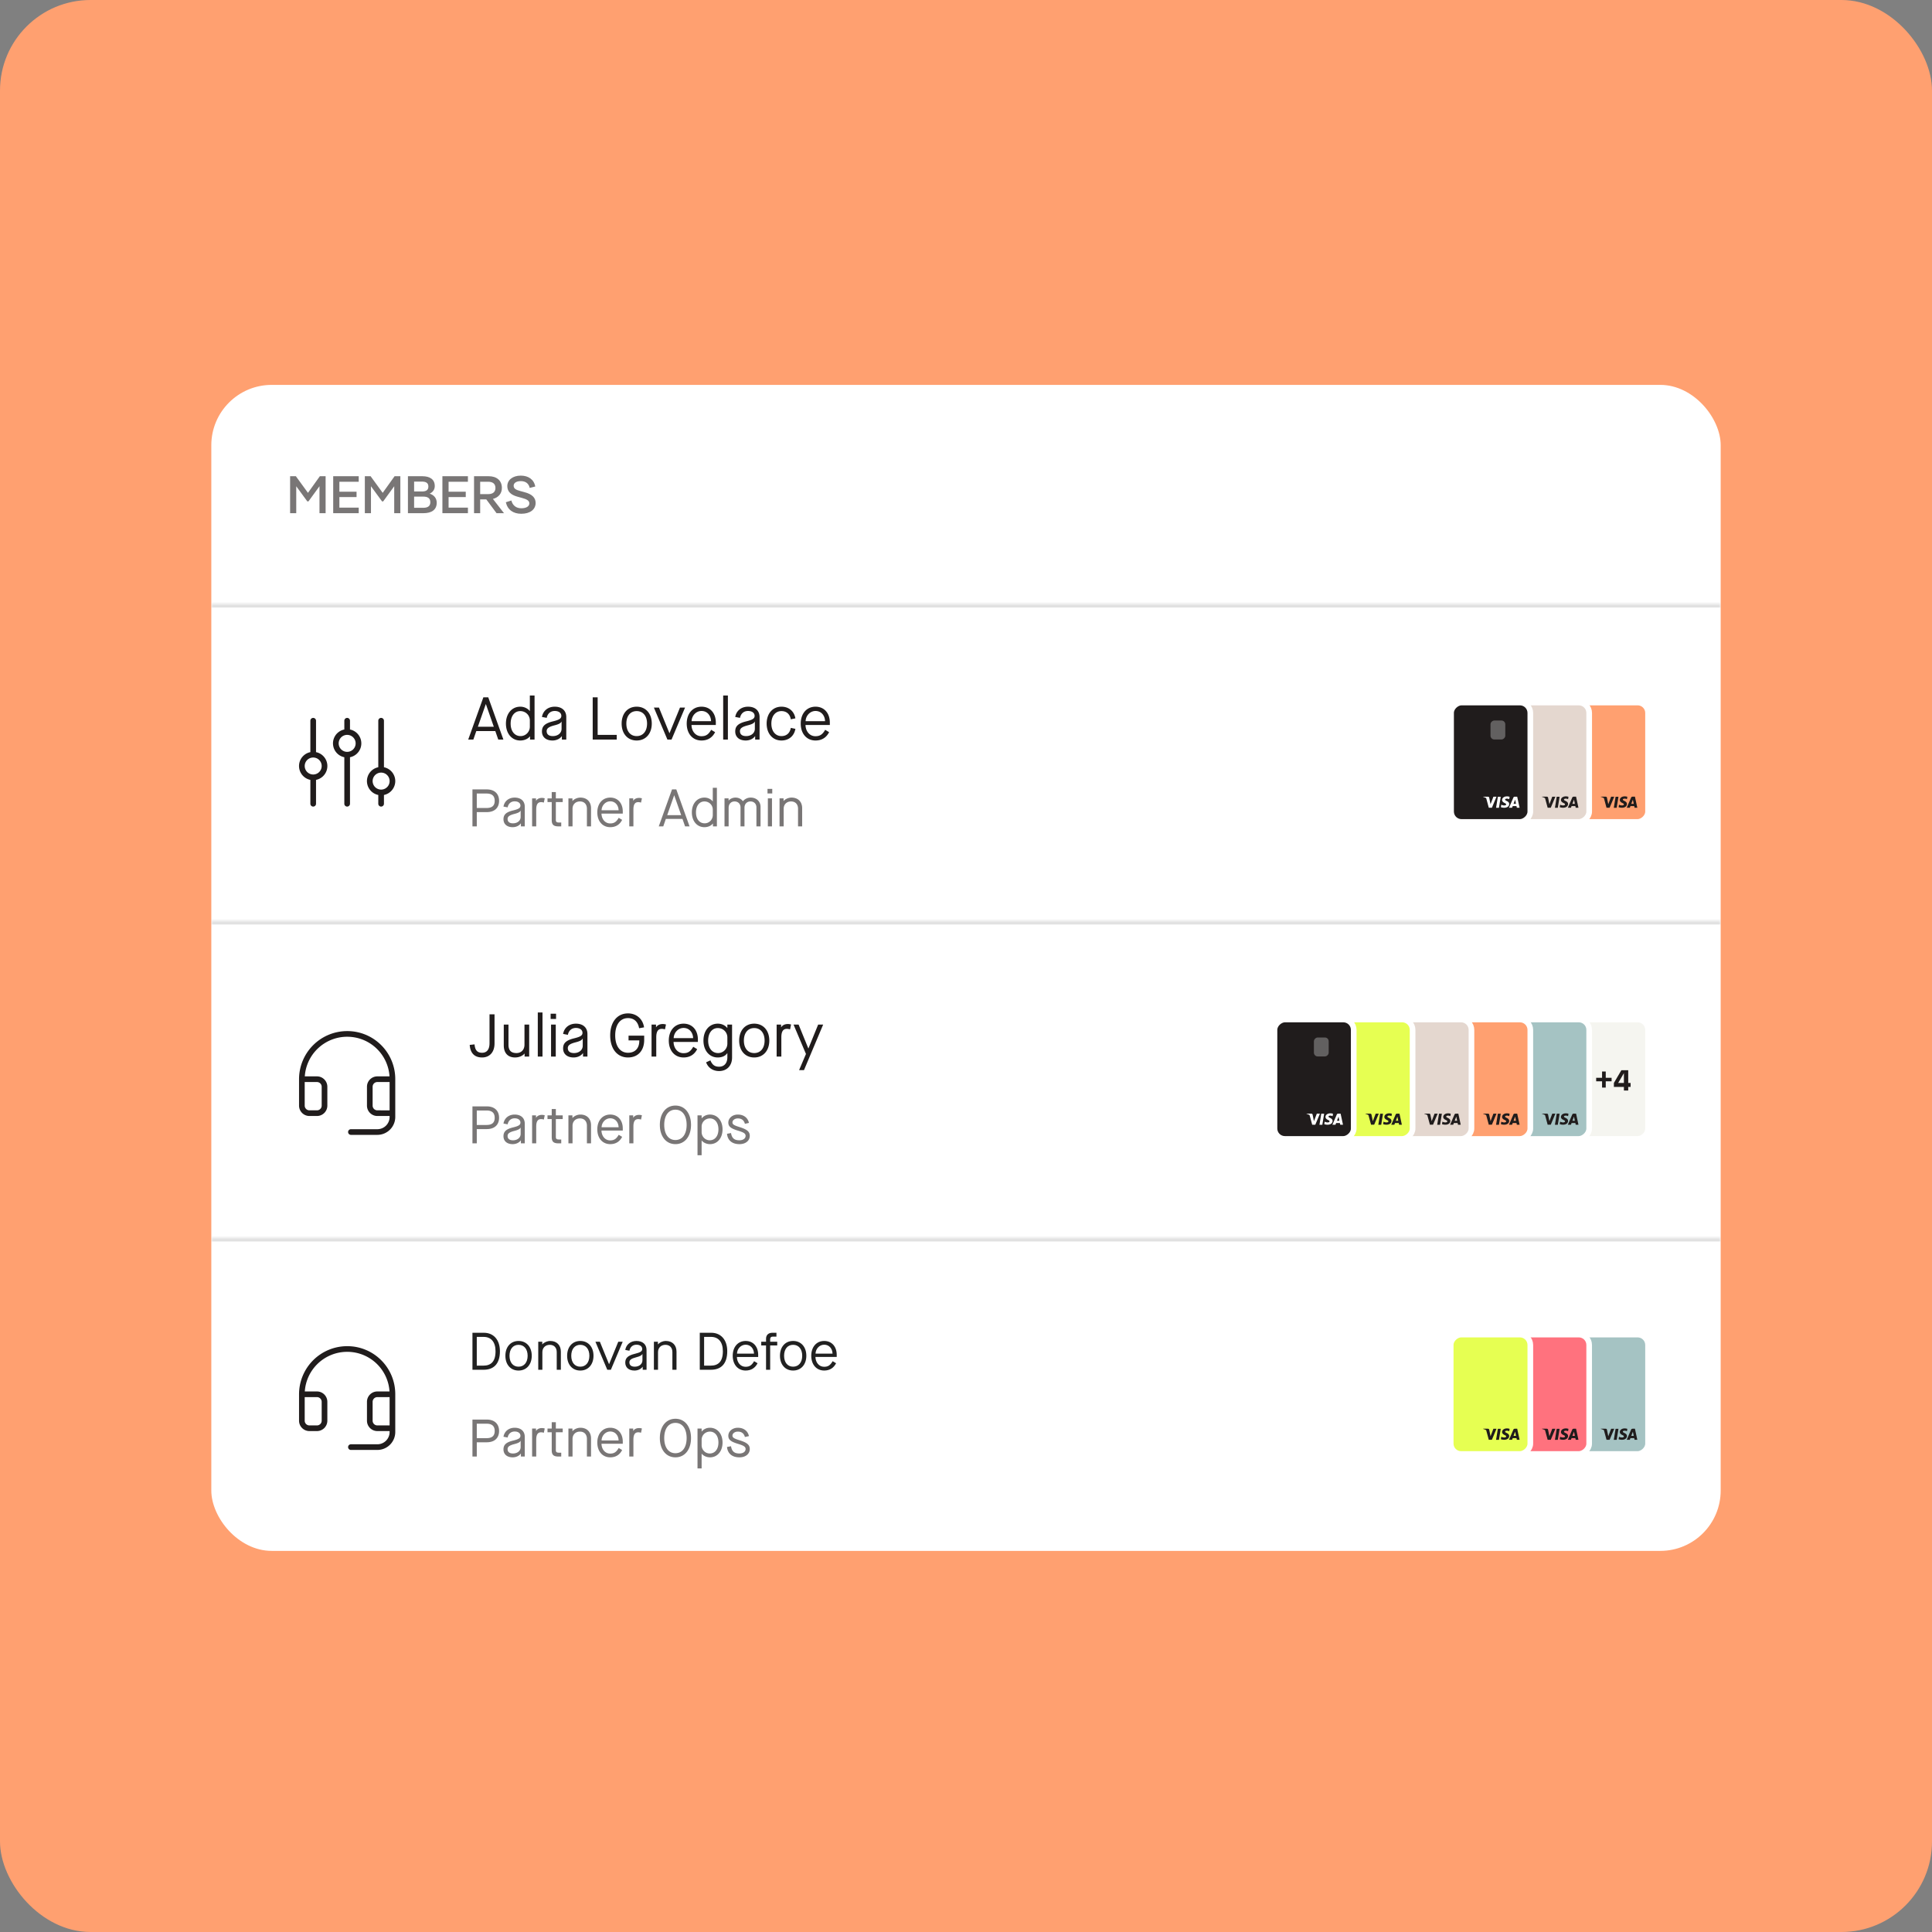 <svg fill="none" xmlns="http://www.w3.org/2000/svg" viewBox="0 0 512 512"><rect x="0" y="0" width="512" height="512" fill="#808080" stroke="none"/><g clip-path="url(#a)"><rect width="512" height="512" rx="24" fill="#FFA070"/><g clip-path="url(#b)"><rect x="56" y="102" width="400" height="309" rx="16" fill="#fff"/><path d="M76.882 136v-9.8h1.526l3.206 4.41 3.15-4.41h1.526v9.8h-1.624v-7.14l-2.926 4.018h-.294l-2.94-4.018V136h-1.624Zm11.42 0v-9.8h6.762v1.47H89.94v2.632h4.55v1.428h-4.55v2.8h5.124V136h-6.762Zm8.385 0v-9.8h1.526l3.206 4.41 3.15-4.41h1.526v9.8h-1.624v-7.14l-2.926 4.018h-.294l-2.94-4.018V136h-1.624Zm17.174-5.18c1.176.364 1.876 1.246 1.876 2.408 0 1.848-1.33 2.772-3.528 2.772h-4.102v-9.8h3.78c2.072 0 3.332.854 3.332 2.618 0 .938-.546 1.652-1.358 2.002Zm-2.086-3.192h-2.03v2.618h2.03c1.036 0 1.75-.28 1.75-1.302s-.714-1.316-1.75-1.316Zm.378 3.976h-2.408v2.968h2.408c1.148 0 1.89-.392 1.89-1.484s-.742-1.484-1.89-1.484Zm5.09 4.396v-9.8h6.762v1.47h-5.124v2.632h4.55v1.428h-4.55v2.8h5.124V136h-6.762Zm13.383-3.78 2.94 3.78h-1.974l-2.716-3.654h-1.624V136h-1.624v-9.8h3.864c2.156 0 3.514 1.162 3.514 3.108 0 1.498-.938 2.548-2.38 2.912Zm-1.232-4.55h-2.142v3.276h2.142c1.204 0 1.904-.56 1.904-1.638 0-1.092-.714-1.638-1.904-1.638Zm8.761 8.484c-2.1 0-3.626-.994-4.102-3.052l1.47-.462c.308 1.26 1.232 2.058 2.632 2.058 1.302 0 2.128-.504 2.128-1.288 0-.714-.602-1.092-2.016-1.47l-1.12-.308c-1.806-.49-2.702-1.4-2.702-2.8 0-1.638 1.442-2.786 3.57-2.786 1.988 0 3.486.994 3.836 2.884l-1.47.378c-.266-1.246-1.176-1.806-2.352-1.806-1.162 0-1.904.476-1.904 1.218 0 .784.63 1.106 1.722 1.4l1.134.308c2.002.518 2.968 1.456 2.968 2.856 0 1.736-1.456 2.87-3.794 2.87Z" fill="#201C1C" fill-opacity=".6"/><mask id="c" fill="#fff"><path d="M56 160h400v84H56v-84Z"/></mask><path d="M56 160v1h400v-2H56v1Z" fill="#000" fill-opacity=".12" mask="url(#c)"/><path d="M83.75 199.325V191a.748.748 0 0 0-.75-.75.749.749 0 0 0-.75.75v8.325a3.748 3.748 0 0 0-2.157 6.048c.547.67 1.31 1.13 2.157 1.302V213a.748.748 0 0 0 .75.75.75.75 0 0 0 .75-.75v-6.325a3.748 3.748 0 0 0 2.157-6.048 3.748 3.748 0 0 0-2.157-1.302ZM83 205.25a2.252 2.252 0 0 1-1.591-3.841A2.25 2.25 0 1 1 83 205.25Zm9.75-11.925V191a.748.748 0 0 0-.75-.75.749.749 0 0 0-.75.75v2.325a3.748 3.748 0 0 0-2.157 6.048c.547.67 1.31 1.13 2.157 1.302V213a.748.748 0 0 0 .75.75.75.75 0 0 0 .75-.75v-12.325a3.748 3.748 0 0 0 2.157-6.048 3.748 3.748 0 0 0-2.157-1.302ZM92 199.25a2.252 2.252 0 0 1-1.591-3.841A2.25 2.25 0 1 1 92 199.25Zm12.75 7.75a3.758 3.758 0 0 0-3-3.675V191a.747.747 0 0 0-.22-.53.747.747 0 0 0-1.06 0 .747.747 0 0 0-.22.53v12.325a3.748 3.748 0 0 0-2.157 6.048c.547.67 1.31 1.13 2.157 1.302V213c0 .199.079.39.22.53a.747.747 0 0 0 1.06 0 .747.747 0 0 0 .22-.53v-2.325a3.76 3.76 0 0 0 3-3.675Zm-3.75 2.25a2.252 2.252 0 0 1-1.591-3.841A2.251 2.251 0 1 1 101 209.25ZM133.408 196h-1.36l-.784-2.256h-5.04L125.44 196h-1.36l4.016-11.2h1.296l4.016 11.2Zm-4.672-9.392-2.096 5.984h4.224l-2.096-5.984h-.032Zm9.134 9.632c-2.224 0-3.792-1.824-3.792-4.48 0-2.656 1.568-4.48 3.808-4.48 1.056 0 1.952.464 2.496 1.136h.032v-4.096h1.248V196h-1.2v-.848h-.032c-.56.688-1.504 1.088-2.56 1.088Zm.096-1.168c1.344 0 2.448-1.104 2.448-2.496v-1.648c0-1.376-1.104-2.48-2.528-2.48-1.52 0-2.56 1.312-2.56 3.312 0 2 1.04 3.312 2.64 3.312Zm8.441 1.168c-1.712 0-2.784-.928-2.784-2.4 0-1.44.848-2.176 2.976-2.688 1.632-.4 2.16-.752 2.16-1.44 0-.784-.688-1.296-1.744-1.296-1.12 0-1.904.688-2.128 1.824l-1.264-.24c.288-1.664 1.616-2.72 3.392-2.72 1.904 0 3.056 1.056 3.056 2.752V196h-1.168v-.896h-.032c-.512.704-1.44 1.136-2.464 1.136Zm.096-1.168c1.36 0 2.32-.816 2.32-1.936v-1.904h-.032c-.176.416-.72.704-1.856.992-1.488.384-2.064.8-2.064 1.536 0 .848.576 1.312 1.632 1.312Zm16.937.928h-6.368v-11.2h1.312v9.952h5.056V196Zm5.286.24c-2.4 0-3.984-1.808-3.984-4.48 0-2.672 1.584-4.48 3.984-4.48s4 1.808 4 4.48c0 2.672-1.6 4.48-4 4.48Zm0-1.168c1.68 0 2.752-1.296 2.752-3.312s-1.072-3.312-2.752-3.312c-1.68 0-2.736 1.296-2.736 3.312s1.056 3.312 2.736 3.312Zm9.235.928h-1.088l-3.584-8.48h1.344l2.768 6.768h.032l2.768-6.768h1.344l-3.584 8.48Zm7.947.24c-2.352 0-3.92-1.808-3.92-4.48 0-2.672 1.584-4.48 3.92-4.48 2.288 0 3.792 1.696 3.792 4.208v.64h-6.448c.032 1.616 1.056 2.976 2.624 2.976 1.2 0 1.872-.448 2.592-1.696l1.04.624c-.736 1.456-1.968 2.208-3.6 2.208Zm-2.624-5.12h5.152c-.048-1.52-1.024-2.704-2.528-2.704-1.472 0-2.592 1.28-2.624 2.704Zm9.614 4.88h-1.248v-11.68h1.248V196Zm4.73.24c-1.712 0-2.784-.928-2.784-2.4 0-1.44.848-2.176 2.976-2.688 1.632-.4 2.16-.752 2.16-1.44 0-.784-.688-1.296-1.744-1.296-1.12 0-1.904.688-2.128 1.824l-1.264-.24c.288-1.664 1.616-2.72 3.392-2.72 1.904 0 3.056 1.056 3.056 2.752V196h-1.168v-.896h-.032c-.512.704-1.44 1.136-2.464 1.136Zm.096-1.168c1.36 0 2.32-.816 2.32-1.936v-1.904h-.032c-.176.416-.72.704-1.856.992-1.488.384-2.064.8-2.064 1.536 0 .848.576 1.312 1.632 1.312Zm9.366 1.168c-2.32 0-3.92-1.808-3.92-4.48 0-2.672 1.6-4.48 3.92-4.48 1.952 0 3.376 1.2 3.696 3.088l-1.216.256c-.24-1.392-1.152-2.176-2.48-2.176-1.6 0-2.672 1.312-2.672 3.312 0 2 1.072 3.312 2.672 3.312 1.328 0 2.24-.784 2.48-2.176l1.216.256c-.32 1.888-1.744 3.088-3.696 3.088Zm9.03 0c-2.352 0-3.92-1.808-3.92-4.48 0-2.672 1.584-4.48 3.92-4.48 2.288 0 3.792 1.696 3.792 4.208v.64h-6.448c.032 1.616 1.056 2.976 2.624 2.976 1.2 0 1.872-.448 2.592-1.696l1.04.624c-.736 1.456-1.968 2.208-3.6 2.208Zm-2.624-5.12h5.152c-.048-1.52-1.024-2.704-2.528-2.704-1.472 0-2.592 1.28-2.624 2.704Z" fill="#201C1C"/><path d="M126.352 219h-1.148v-9.8h3.78c2.072 0 3.276 1.162 3.276 3.024 0 1.876-1.204 2.996-3.276 2.996h-2.632V219Zm0-8.708v3.836h2.562c1.484 0 2.184-.602 2.184-1.904s-.714-1.932-2.184-1.932h-2.562Zm9.511 8.918c-1.498 0-2.436-.812-2.436-2.1 0-1.26.742-1.904 2.604-2.352 1.428-.35 1.89-.658 1.89-1.26 0-.686-.602-1.134-1.526-1.134-.98 0-1.666.602-1.862 1.596l-1.106-.21c.252-1.456 1.414-2.38 2.968-2.38 1.666 0 2.674.924 2.674 2.408V219h-1.022v-.784h-.028c-.448.616-1.26.994-2.156.994Zm.084-1.022c1.19 0 2.03-.714 2.03-1.694v-1.666h-.028c-.154.364-.63.616-1.624.868-1.302.336-1.806.7-1.806 1.344 0 .742.504 1.148 1.428 1.148Zm6.159.812h-1.092v-7.42h1.036v.616h.028c.28-.462.826-.742 1.54-.742.266 0 .49.042.742.112l-.238 1.134a2.277 2.277 0 0 0-.728-.126c-.854 0-1.288.574-1.288 1.974V219Zm7.019-7.42v.98h-1.82v4.746c0 .476.196.672.812.672h.616V219h-.7c-1.344 0-1.82-.448-1.82-1.708v-4.732h-1.12v-.98h1.12v-1.68h1.092v1.68h1.82Zm2.604 7.42h-1.092v-7.42h1.064v.686h.028c.448-.532 1.288-.896 2.086-.896 1.722 0 2.814 1.106 2.814 2.828V219h-1.092v-4.662c0-1.204-.7-1.946-1.848-1.946-1.176 0-1.96.798-1.96 1.946V219Zm9.994.21c-2.058 0-3.43-1.582-3.43-3.92s1.386-3.92 3.43-3.92c2.002 0 3.318 1.484 3.318 3.682v.56h-5.642c.028 1.414.924 2.604 2.296 2.604 1.05 0 1.638-.392 2.268-1.484l.91.546c-.644 1.274-1.722 1.932-3.15 1.932Zm-2.296-4.48h4.508c-.042-1.33-.896-2.366-2.212-2.366-1.288 0-2.268 1.12-2.296 2.366Zm8.433 4.27h-1.092v-7.42h1.036v.616h.028c.28-.462.826-.742 1.54-.742.266 0 .49.042.742.112l-.238 1.134a2.277 2.277 0 0 0-.728-.126c-.854 0-1.288.574-1.288 1.974V219Zm14.882 0h-1.19l-.686-1.974h-4.41L175.77 219h-1.19l3.514-9.8h1.134l3.514 9.8Zm-4.088-8.218-1.834 5.236h3.696l-1.834-5.236h-.028Zm8.014 8.428c-1.946 0-3.318-1.596-3.318-3.92s1.372-3.92 3.332-3.92c.924 0 1.708.406 2.184.994h.028v-3.584h1.092V219h-1.05v-.742h-.028c-.49.602-1.316.952-2.24.952Zm.084-1.022c1.176 0 2.142-.966 2.142-2.184v-1.442c0-1.204-.966-2.17-2.212-2.17-1.33 0-2.24 1.148-2.24 2.898 0 1.75.91 2.898 2.31 2.898Zm6.343.812h-1.092v-7.42h1.078v.574h.028c.392-.49 1.106-.784 1.806-.784.84 0 1.568.392 1.946.952h.028a2.65 2.65 0 0 1 2.072-.952c1.414 0 2.59.938 2.59 2.464V219h-1.092v-5.026c0-.952-.644-1.582-1.568-1.582-.966 0-1.596.686-1.596 1.68V219h-1.05v-5.026c0-.952-.658-1.582-1.568-1.582-.966 0-1.582.686-1.582 1.694V219Zm11.56-8.722h-1.26v-1.218h1.26v1.218Zm-.07 8.722h-1.092v-7.42h1.092V219Zm3.096 0h-1.092v-7.42h1.064v.686h.028c.448-.532 1.288-.896 2.086-.896 1.722 0 2.814 1.106 2.814 2.828V219h-1.092v-4.662c0-1.204-.7-1.946-1.848-1.946-1.176 0-1.96.798-1.96 1.946V219Z" fill="#201C1C" fill-opacity=".6"/><rect x="436.75" y="186.173" width="31.654" height="21.1" rx="2.76" transform="rotate(90 436.75 186.173)" fill="#FFA070" stroke="#fff" stroke-width="1.5"/><path fill-rule="evenodd" clip-rule="evenodd" d="M433.273 211.127h-.605c-.187 0-.327.053-.41.244l-1.162 2.688h.822s.134-.361.165-.441l1.002.001.095.44h.726l-.633-2.932Zm-.966 1.891.312-.82c-.005.008.064-.17.104-.28l.053.253.181.847h-.65ZM431.264 211.167a1.939 1.939 0 0 0-.691-.123c-.762 0-1.299.396-1.304.964-.004.42.383.654.676.794.3.143.401.234.4.362-.002.196-.24.286-.462.286-.309 0-.473-.045-.726-.154l-.099-.046-.108.654c.18.081.513.152.859.156.81 0 1.337-.392 1.343-.998.003-.333-.203-.586-.648-.794-.269-.135-.434-.226-.433-.362 0-.122.14-.252.442-.252.252-.004.435.053.577.112l.069.034.105-.633ZM427.672 214.075l.476-2.932h.763l-.477 2.932h-.762Z" fill="#201C1C"/><path d="M425.503 211.127c.168.007.305.063.352.248l.273 1.349a.12.12 0 0 1-.008-.016c.001.005.005.01.007.015l.081.407.76-2.001h.824l-1.224 2.929-.822.001-.693-2.55a3.237 3.237 0 0 0-.814-.32l.01-.062h1.254Z" fill="#201C1C"/><rect x="421.15" y="186.173" width="31.654" height="21.1" rx="2.76" transform="rotate(90 421.15 186.173)" fill="#E4D7CF" stroke="#fff" stroke-width="1.5"/><path fill-rule="evenodd" clip-rule="evenodd" d="M417.673 211.127h-.605c-.187 0-.327.053-.41.244l-1.162 2.688h.822s.134-.361.165-.441l1.002.001.095.44h.726l-.633-2.932Zm-.966 1.891.312-.82c-.005.008.064-.17.104-.28l.053.253.181.847h-.65ZM415.664 211.167a1.939 1.939 0 0 0-.691-.123c-.762 0-1.299.396-1.304.964-.004.42.383.654.676.794.3.143.401.234.4.362-.002.196-.24.286-.462.286-.309 0-.472-.045-.726-.154l-.099-.046-.108.654c.18.081.513.152.859.156.81 0 1.337-.392 1.343-.998.003-.333-.203-.586-.648-.794-.269-.135-.434-.226-.433-.362 0-.122.14-.252.442-.252.252-.004.435.053.577.112l.069.034.105-.633ZM412.072 214.075l.477-2.932h.762l-.477 2.932h-.762Z" fill="#201C1C"/><path d="M409.903 211.127c.168.007.305.063.352.248l.273 1.349a.12.12 0 0 1-.008-.016c.001.005.005.01.007.015l.081.407.76-2.001h.824l-1.224 2.929-.822.001-.693-2.55a3.237 3.237 0 0 0-.814-.32l.01-.062h1.254Z" fill="#201C1C"/><rect x="405.55" y="186.173" width="31.654" height="21.002" rx="2.76" transform="rotate(90 405.55 186.173)" fill="#201C1C" stroke="#fff" stroke-width="1.5"/><mask id="d" style="mask-type:alpha" maskUnits="userSpaceOnUse" x="385" y="186" width="20" height="32"><rect x="404.8" y="186.923" width="30.154" height="19.502" rx="2.01" transform="rotate(90 404.8 186.923)" fill="#fff"/></mask><g mask="url(#d)" fill="#fff"><path fill-rule="evenodd" clip-rule="evenodd" d="M402.073 211.13h-.605c-.187 0-.327.052-.409.243l-1.163 2.689h.822l.165-.441 1.002.001c.024.103.095.44.095.44h.727l-.634-2.932Zm-.965 1.891.311-.82c-.004.008.065-.17.104-.28l.053.253.181.847h-.649ZM400.063 211.169a1.94 1.94 0 0 0-.692-.123c-.762 0-1.298.396-1.303.964-.004.42.383.654.676.794.3.143.401.234.399.362-.001.196-.239.285-.461.285-.309 0-.473-.044-.726-.153l-.099-.046-.109.654c.181.081.514.152.86.156.81 0 1.337-.392 1.343-.999.003-.332-.203-.585-.648-.793-.27-.135-.435-.226-.433-.362 0-.122.14-.252.442-.252.252-.004.435.053.577.112l.069.034.105-.633ZM396.47 214.077l.477-2.932h.763l-.477 2.932h-.763Z"/><path d="M394.301 211.13c.169.006.305.062.353.248l.27 1.343.003.006.081.406.761-2.001h.823l-1.224 2.929-.822.001-.691-2.549a3.194 3.194 0 0 0-.818-.322l.01-.061h1.254Z"/></g><rect opacity=".3" x="398.918" y="190.944" width="5.026" height="3.92" rx="1.005" transform="rotate(90 398.918 190.944)" fill="#fff"/><mask id="e" fill="#fff"><path d="M56 244h400v84H56v-84Z"/></mask><path d="M56 244v1h400v-2H56v1Z" fill="#000" fill-opacity=".12" mask="url(#e)"/><path d="M101.059 277.009a12.668 12.668 0 0 0-8.963-3.759H92A12.75 12.75 0 0 0 79.25 286v7a2.752 2.752 0 0 0 2.75 2.75h2a2.753 2.753 0 0 0 2.75-2.75v-5a2.752 2.752 0 0 0-2.75-2.75h-3.225A11.25 11.25 0 0 1 92 274.75h.085a11.216 11.216 0 0 1 11.141 10.5H100a2.753 2.753 0 0 0-2.75 2.75v5a2.752 2.752 0 0 0 2.75 2.75h3.25v.25a3.247 3.247 0 0 1-3.25 3.25h-7a.749.749 0 0 0-.53 1.28c.14.141.331.22.53.22h7a4.75 4.75 0 0 0 4.75-4.75v-10a12.691 12.691 0 0 0-3.691-8.991ZM84 286.75a1.252 1.252 0 0 1 1.25 1.25v5a1.25 1.25 0 0 1-1.25 1.25h-2a1.252 1.252 0 0 1-1.25-1.25v-6.25H84ZM98.75 293v-5a1.25 1.25 0 0 1 1.25-1.25h3.25v7.5H100a1.252 1.252 0 0 1-1.25-1.25ZM127.76 280.24c-1.968 0-3.12-1.104-3.28-3.328l1.28-.144c.128 1.536.72 2.224 2 2.224s1.968-.896 1.968-2.544V268.8h1.328v7.712c0 2.384-1.36 3.728-3.296 3.728Zm8.737 0c-1.888 0-2.992-1.168-2.992-3.216v-5.504h1.248v5.328c0 1.504.672 2.224 2.112 2.224 1.296 0 2.128-.896 2.128-2.224v-5.328h1.248V280h-1.216v-.784h-.032c-.528.624-1.472 1.024-2.496 1.024Zm7.272-.24h-1.248v-11.68h1.248V280Zm3.594-9.968h-1.44v-1.392h1.44v1.392Zm-.08 9.968h-1.248v-8.48h1.248V280Zm4.73.24c-1.712 0-2.784-.928-2.784-2.4 0-1.44.848-2.176 2.976-2.688 1.632-.4 2.16-.752 2.16-1.44 0-.784-.688-1.296-1.744-1.296-1.12 0-1.904.688-2.128 1.824l-1.264-.24c.288-1.664 1.616-2.72 3.392-2.72 1.904 0 3.056 1.056 3.056 2.752V280h-1.168v-.896h-.032c-.512.704-1.44 1.136-2.464 1.136Zm.096-1.168c1.36 0 2.32-.816 2.32-1.936v-1.904h-.032c-.176.416-.72.704-1.856.992-1.488.384-2.064.8-2.064 1.536 0 .848.576 1.312 1.632 1.312Zm14.32 1.168c-2.864 0-4.72-2.288-4.72-5.84s1.856-5.84 4.72-5.84c2.24 0 3.92 1.456 4.256 3.696l-1.312.24c-.32-1.76-1.36-2.688-2.944-2.688-2.096 0-3.392 1.76-3.392 4.592s1.296 4.592 3.392 4.592c1.92 0 3.04-1.248 2.992-3.28h-2.848v-1.248h4.144v1.136c0 2.832-1.664 4.64-4.288 4.64Zm7.487-.24h-1.248v-8.48h1.184v.704h.032c.32-.528.944-.848 1.76-.848.304 0 .56.048.848.128l-.272 1.296a2.602 2.602 0 0 0-.832-.144c-.976 0-1.472.656-1.472 2.256V280Zm7.241.24c-2.352 0-3.92-1.808-3.92-4.48 0-2.672 1.584-4.48 3.92-4.48 2.288 0 3.792 1.696 3.792 4.208v.64h-6.448c.032 1.616 1.056 2.976 2.624 2.976 1.2 0 1.872-.448 2.592-1.696l1.04.624c-.736 1.456-1.968 2.208-3.6 2.208Zm-2.624-5.12h5.152c-.048-1.52-1.024-2.704-2.528-2.704-1.472 0-2.592 1.28-2.624 2.704Zm12.033 8.72c-1.632 0-2.912-.864-3.44-2.32l1.136-.512c.512 1.2 1.152 1.68 2.304 1.68 1.376 0 2.192-.96 2.192-2.512v-1.072h-.032c-.496.736-1.392 1.136-2.512 1.136-2.24 0-3.792-1.856-3.792-4.48 0-2.64 1.552-4.48 3.808-4.48.992 0 1.92.416 2.496 1.136h.032v-.896h1.248v8.736c0 2.144-1.36 3.584-3.44 3.584Zm-.256-4.768c1.36 0 2.448-1.12 2.448-2.496v-1.648c0-1.376-1.104-2.48-2.528-2.48-1.536 0-2.56 1.328-2.56 3.312 0 2 1.04 3.312 2.64 3.312Zm9.563 1.168c-2.4 0-3.984-1.808-3.984-4.48 0-2.672 1.584-4.48 3.984-4.48s4 1.808 4 4.48c0 2.672-1.6 4.48-4 4.48Zm0-1.168c1.68 0 2.752-1.296 2.752-3.312s-1.072-3.312-2.752-3.312c-1.68 0-2.736 1.296-2.736 3.312s1.056 3.312 2.736 3.312Zm7.192.928h-1.248v-8.48h1.184v.704h.032c.32-.528.944-.848 1.76-.848.304 0 .56.048.848.128l-.272 1.296a2.602 2.602 0 0 0-.832-.144c-.976 0-1.472.656-1.472 2.256V280Zm5.997 3.6h-1.296l1.824-4.288-3.296-7.792h1.344l2.576 6.32h.032l2.576-6.32h1.328l-5.088 12.08Z" fill="#201C1C"/><path d="M126.352 303h-1.148v-9.8h3.78c2.072 0 3.276 1.162 3.276 3.024 0 1.876-1.204 2.996-3.276 2.996h-2.632V303Zm0-8.708v3.836h2.562c1.484 0 2.184-.602 2.184-1.904s-.714-1.932-2.184-1.932h-2.562Zm9.511 8.918c-1.498 0-2.436-.812-2.436-2.1 0-1.26.742-1.904 2.604-2.352 1.428-.35 1.89-.658 1.89-1.26 0-.686-.602-1.134-1.526-1.134-.98 0-1.666.602-1.862 1.596l-1.106-.21c.252-1.456 1.414-2.38 2.968-2.38 1.666 0 2.674.924 2.674 2.408V303h-1.022v-.784h-.028c-.448.616-1.26.994-2.156.994Zm.084-1.022c1.19 0 2.03-.714 2.03-1.694v-1.666h-.028c-.154.364-.63.616-1.624.868-1.302.336-1.806.7-1.806 1.344 0 .742.504 1.148 1.428 1.148Zm6.159.812h-1.092v-7.42h1.036v.616h.028c.28-.462.826-.742 1.54-.742.266 0 .49.042.742.112l-.238 1.134a2.277 2.277 0 0 0-.728-.126c-.854 0-1.288.574-1.288 1.974V303Zm7.019-7.42v.98h-1.82v4.746c0 .476.196.672.812.672h.616V303h-.7c-1.344 0-1.82-.448-1.82-1.708v-4.732h-1.12v-.98h1.12v-1.68h1.092v1.68h1.82Zm2.604 7.42h-1.092v-7.42h1.064v.686h.028c.448-.532 1.288-.896 2.086-.896 1.722 0 2.814 1.106 2.814 2.828V303h-1.092v-4.662c0-1.204-.7-1.946-1.848-1.946-1.176 0-1.96.798-1.96 1.946V303Zm9.994.21c-2.058 0-3.43-1.582-3.43-3.92s1.386-3.92 3.43-3.92c2.002 0 3.318 1.484 3.318 3.682v.56h-5.642c.028 1.414.924 2.604 2.296 2.604 1.05 0 1.638-.392 2.268-1.484l.91.546c-.644 1.274-1.722 1.932-3.15 1.932Zm-2.296-4.48h4.508c-.042-1.33-.896-2.366-2.212-2.366-1.288 0-2.268 1.12-2.296 2.366Zm8.433 4.27h-1.092v-7.42h1.036v.616h.028c.28-.462.826-.742 1.54-.742.266 0 .49.042.742.112l-.238 1.134a2.277 2.277 0 0 0-.728-.126c-.854 0-1.288.574-1.288 1.974V303Zm11.137.21c-2.478 0-4.13-2.044-4.13-5.11 0-3.066 1.652-5.11 4.13-5.11 2.478 0 4.13 2.044 4.13 5.11 0 3.066-1.652 5.11-4.13 5.11Zm0-1.092c1.834 0 2.968-1.54 2.968-4.018 0-2.478-1.134-4.018-2.968-4.018s-2.968 1.54-2.968 4.018c0 2.478 1.134 4.018 2.968 4.018Zm6.942 4.032h-1.092v-10.57h1.092v.784h.028c.476-.588 1.26-.994 2.17-.994 1.96 0 3.346 1.596 3.346 3.92s-1.386 3.92-3.318 3.92c-.924 0-1.736-.392-2.198-.952h-.028v3.892Zm2.142-3.962c1.4 0 2.31-1.148 2.31-2.898 0-1.75-.91-2.898-2.254-2.898-1.232 0-2.198.966-2.198 2.17v1.442c0 1.218.966 2.184 2.142 2.184Zm7.872 1.022c-1.918 0-3.122-.994-3.29-2.744l1.064-.196c.224 1.358.868 1.918 2.226 1.918 1.008 0 1.638-.504 1.638-1.176 0-.588-.448-.91-2.044-1.386-1.862-.56-2.534-1.092-2.534-2.128 0-1.176 1.078-2.128 2.52-2.128 1.554 0 2.66.854 2.94 2.212l-1.064.238c-.252-.938-.868-1.428-1.876-1.428-.826 0-1.428.49-1.428 1.064 0 .518.448.784 1.806 1.204 2.072.644 2.786 1.232 2.786 2.352 0 1.274-1.092 2.198-2.744 2.198Z" fill="#201C1C" fill-opacity=".6"/><rect x="436" y="270.923" width="30.154" height="19.6" rx="2.01" transform="rotate(90 436 270.923)" fill="#F5F5F0"/><path d="M425.539 285.632h1.552v.92h-1.552v1.672h-.976v-1.672h-1.56v-.92h1.56v-1.672h.976v1.672Zm5.957 3.368h-1.144v-.96h-2.656v-1.048l1.984-3.368h1.816v3.368h.632v1.048h-.632v.96Zm-1.16-4.576-1.504 2.568h1.52v-2.568h-.016Z" fill="#201C1C"/><rect x="421.15" y="270.173" width="31.654" height="21.1" rx="2.76" transform="rotate(90 421.15 270.173)" fill="#A5C3C3" stroke="#fff" stroke-width="1.5"/><path fill-rule="evenodd" clip-rule="evenodd" d="M417.673 295.127h-.605c-.187 0-.327.053-.41.244l-1.162 2.688h.822s.134-.361.165-.441l1.002.001.095.44h.726l-.633-2.932Zm-.966 1.891.312-.82c-.004.008.065-.17.104-.28l.053.253.181.847h-.65ZM415.664 295.167a1.939 1.939 0 0 0-.691-.123c-.762 0-1.299.396-1.304.964-.004.42.384.654.676.794.3.143.401.234.4.362-.002.196-.24.286-.462.286-.308 0-.472-.045-.726-.154l-.099-.046-.108.654c.18.081.513.152.859.156.811 0 1.337-.392 1.343-.998.003-.333-.203-.586-.648-.794-.269-.135-.434-.226-.433-.362 0-.122.14-.252.442-.252.252-.004.435.053.577.112l.069.034.105-.633ZM412.072 298.075l.477-2.932h.763l-.478 2.932h-.762Z" fill="#201C1C"/><path d="M409.903 295.127c.169.007.305.063.352.248l.273 1.349-.008-.016.007.015.081.407.761-2.001h.823l-1.224 2.929-.822.001-.692-2.55a3.26 3.26 0 0 0-.815-.32l.01-.062h1.254Z" fill="#201C1C"/><rect x="405.55" y="270.173" width="31.654" height="21.1" rx="2.76" transform="rotate(90 405.55 270.173)" fill="#FFA070" stroke="#fff" stroke-width="1.5"/><path fill-rule="evenodd" clip-rule="evenodd" d="M402.073 295.127h-.605c-.187 0-.327.053-.409.244l-1.163 2.688h.822s.134-.361.165-.441l1.002.001.095.44h.726l-.633-2.932Zm-.966 1.891.312-.82c-.004.008.065-.17.104-.28l.053.253.181.847h-.65ZM400.064 295.167a1.939 1.939 0 0 0-.691-.123c-.762 0-1.299.396-1.304.964-.004.42.384.654.676.794.3.143.401.234.4.362-.002.196-.24.286-.462.286-.308 0-.472-.045-.726-.154l-.099-.046-.108.654c.18.081.513.152.859.156.811 0 1.337-.392 1.343-.998.003-.333-.203-.586-.648-.794-.269-.135-.434-.226-.433-.362 0-.122.14-.252.442-.252.252-.004.435.053.577.112l.07.034.104-.633ZM396.472 298.075l.477-2.932h.763l-.478 2.932h-.762Z" fill="#201C1C"/><path d="M394.303 295.127c.169.007.305.063.352.248l.273 1.349-.008-.016.007.015.081.407.761-2.001h.823l-1.224 2.929-.822.001-.692-2.55a3.26 3.26 0 0 0-.815-.32l.01-.062h1.254Z" fill="#201C1C"/><rect x="389.95" y="270.173" width="31.654" height="21.1" rx="2.76" transform="rotate(90 389.95 270.173)" fill="#E4D7CF" stroke="#fff" stroke-width="1.5"/><path fill-rule="evenodd" clip-rule="evenodd" d="M386.473 295.127h-.605c-.187 0-.327.053-.41.244l-1.162 2.688h.822s.134-.361.165-.441l1.002.001.095.44h.726l-.633-2.932Zm-.966 1.891.312-.82c-.004.008.065-.17.104-.28l.053.253.181.847h-.65ZM384.464 295.167a1.939 1.939 0 0 0-.691-.123c-.762 0-1.299.396-1.304.964-.004.42.384.654.676.794.3.143.401.234.4.362-.002.196-.24.286-.462.286-.308 0-.472-.045-.726-.154l-.099-.046-.108.654c.18.081.513.152.859.156.811 0 1.337-.392 1.343-.998.003-.333-.203-.586-.648-.794-.269-.135-.434-.226-.433-.362 0-.122.14-.252.442-.252.252-.004.435.053.577.112l.069.034.105-.633ZM380.872 298.075l.477-2.932h.763l-.478 2.932h-.762Z" fill="#201C1C"/><path d="M378.703 295.127c.169.007.305.063.352.248l.273 1.349-.008-.016.007.015.081.407.761-2.001h.823l-1.224 2.929-.822.001-.692-2.55a3.26 3.26 0 0 0-.815-.32l.01-.062h1.254Z" fill="#201C1C"/><rect x="374.35" y="270.173" width="31.654" height="21.1" rx="2.76" transform="rotate(90 374.35 270.173)" fill="#E6FF52" stroke="#fff" stroke-width="1.5"/><path fill-rule="evenodd" clip-rule="evenodd" d="M370.873 295.127h-.605c-.187 0-.327.053-.41.244l-1.162 2.688h.822s.134-.361.165-.441l1.002.001.095.44h.726l-.633-2.932Zm-.966 1.891.312-.82c-.004.008.065-.17.104-.28l.053.253.181.847h-.65ZM368.864 295.167a1.939 1.939 0 0 0-.691-.123c-.762 0-1.299.396-1.304.964-.004.42.384.654.676.794.3.143.401.234.4.362-.002.196-.24.286-.462.286-.308 0-.472-.045-.726-.154l-.099-.046-.108.654c.18.081.513.152.859.156.811 0 1.337-.392 1.343-.998.003-.333-.203-.586-.648-.794-.269-.135-.434-.226-.433-.362 0-.122.14-.252.442-.252.252-.004.435.053.577.112l.07.034.104-.633ZM365.272 298.075l.477-2.932h.763l-.478 2.932h-.762Z" fill="#201C1C"/><path d="M363.103 295.127c.169.007.305.063.352.248l.273 1.349-.008-.016.007.015.081.407.761-2.001h.823l-1.224 2.929-.822.001-.692-2.55a3.26 3.26 0 0 0-.815-.32l.01-.062h1.254Z" fill="#201C1C"/><rect x="358.75" y="270.173" width="31.654" height="21.002" rx="2.76" transform="rotate(90 358.75 270.173)" fill="#201C1C" stroke="#fff" stroke-width="1.5"/><mask id="f" style="mask-type:alpha" maskUnits="userSpaceOnUse" x="338" y="270" width="20" height="32"><rect x="358" y="270.923" width="30.154" height="19.502" rx="2.01" transform="rotate(90 358 270.923)" fill="#fff"/></mask><g mask="url(#f)" fill="#fff"><path fill-rule="evenodd" clip-rule="evenodd" d="M355.273 295.13h-.604c-.188 0-.328.052-.41.243l-1.162 2.689h.821l.165-.441 1.002.001c.024.103.096.44.096.44h.726l-.634-2.932Zm-.965 1.891.312-.82c-.005.008.064-.17.103-.28l.053.253.181.847h-.649ZM353.263 295.169a1.939 1.939 0 0 0-.691-.123c-.762 0-1.299.396-1.304.964-.004.42.383.654.676.794.3.143.401.234.4.362-.002.196-.24.285-.462.285-.308 0-.472-.044-.726-.153l-.099-.046-.108.654c.18.081.513.152.859.156.811 0 1.337-.392 1.343-.999.003-.332-.203-.585-.648-.793-.269-.135-.434-.226-.433-.362 0-.122.14-.252.442-.252.252-.004.435.053.577.112l.069.034.105-.633ZM349.671 298.077l.477-2.932h.762l-.477 2.932h-.762Z"/><path d="M347.501 295.13c.169.006.306.062.353.248l.27 1.343.003.006.081.406.761-2.001h.823l-1.223 2.929-.823.001-.691-2.549a3.18 3.18 0 0 0-.818-.322l.01-.061h1.254Z"/></g><rect opacity=".3" x="352.118" y="274.944" width="5.026" height="3.92" rx="1.005" transform="rotate(90 352.118 274.944)" fill="#fff"/><mask id="g" fill="#fff"><path d="M56 328h400v83H56v-83Z"/></mask><path d="M56 328v1h400v-2H56v1Z" fill="#000" fill-opacity=".12" mask="url(#g)"/><path d="M101.059 360.509a12.668 12.668 0 0 0-8.963-3.759H92a12.75 12.75 0 0 0-12.75 12.75v7a2.752 2.752 0 0 0 2.75 2.75h2a2.753 2.753 0 0 0 2.75-2.75v-5a2.752 2.752 0 0 0-2.75-2.75h-3.225A11.25 11.25 0 0 1 92 358.25h.085a11.216 11.216 0 0 1 11.141 10.5H100a2.753 2.753 0 0 0-2.75 2.75v5a2.752 2.752 0 0 0 2.75 2.75h3.25v.25a3.247 3.247 0 0 1-3.25 3.25h-7a.749.749 0 0 0-.53 1.28c.14.141.331.22.53.22h7a4.75 4.75 0 0 0 4.75-4.75v-10a12.691 12.691 0 0 0-3.691-8.991ZM84 370.25a1.252 1.252 0 0 1 1.25 1.25v5a1.25 1.25 0 0 1-1.25 1.25h-2a1.252 1.252 0 0 1-1.25-1.25v-6.25H84Zm14.75 6.25v-5a1.25 1.25 0 0 1 1.25-1.25h3.25v7.5H100a1.252 1.252 0 0 1-1.25-1.25Z" fill="#201C1C"/><path d="M128.172 363h-2.968v-9.8h3.052c2.478 0 4.228 1.792 4.228 4.886 0 3.458-1.75 4.914-4.312 4.914Zm-1.82-8.708v7.616h1.75c1.988 0 3.22-1.05 3.22-3.822 0-2.506-1.232-3.794-3.136-3.794h-1.834Zm11.067 8.918c-2.1 0-3.486-1.582-3.486-3.92s1.386-3.92 3.486-3.92c2.1 0 3.5 1.582 3.5 3.92s-1.4 3.92-3.5 3.92Zm0-1.022c1.47 0 2.408-1.134 2.408-2.898 0-1.764-.938-2.898-2.408-2.898s-2.394 1.134-2.394 2.898c0 1.764.924 2.898 2.394 2.898Zm6.314.812h-1.092v-7.42h1.064v.686h.028c.448-.532 1.288-.896 2.086-.896 1.722 0 2.814 1.106 2.814 2.828V363h-1.092v-4.662c0-1.204-.7-1.946-1.848-1.946-1.176 0-1.96.798-1.96 1.946V363Zm10.05.21c-2.1 0-3.486-1.582-3.486-3.92s1.386-3.92 3.486-3.92c2.1 0 3.5 1.582 3.5 3.92s-1.4 3.92-3.5 3.92Zm0-1.022c1.47 0 2.408-1.134 2.408-2.898 0-1.764-.938-2.898-2.408-2.898s-2.394 1.134-2.394 2.898c0 1.764.924 2.898 2.394 2.898Zm8.102.812h-.952l-3.136-7.42h1.176l2.422 5.922h.028l2.422-5.922h1.176l-3.136 7.42Zm6.254.21c-1.498 0-2.436-.812-2.436-2.1 0-1.26.742-1.904 2.604-2.352 1.428-.35 1.89-.658 1.89-1.26 0-.686-.602-1.134-1.526-1.134-.98 0-1.666.602-1.862 1.596l-1.106-.21c.252-1.456 1.414-2.38 2.968-2.38 1.666 0 2.674.924 2.674 2.408V363h-1.022v-.784h-.028c-.448.616-1.26.994-2.156.994Zm.084-1.022c1.19 0 2.03-.714 2.03-1.694v-1.666h-.028c-.154.364-.63.616-1.624.868-1.302.336-1.806.7-1.806 1.344 0 .742.504 1.148 1.428 1.148Zm6.159.812h-1.092v-7.42h1.064v.686h.028c.448-.532 1.288-.896 2.086-.896 1.722 0 2.814 1.106 2.814 2.828V363h-1.092v-4.662c0-1.204-.7-1.946-1.848-1.946-1.176 0-1.96.798-1.96 1.946V363Zm14.035 0h-2.968v-9.8h3.052c2.478 0 4.228 1.792 4.228 4.886 0 3.458-1.75 4.914-4.312 4.914Zm-1.82-8.708v7.616h1.75c1.988 0 3.22-1.05 3.22-3.822 0-2.506-1.232-3.794-3.136-3.794h-1.834Zm11.011 8.918c-2.058 0-3.43-1.582-3.43-3.92s1.386-3.92 3.43-3.92c2.002 0 3.318 1.484 3.318 3.682v.56h-5.642c.028 1.414.924 2.604 2.296 2.604 1.05 0 1.638-.392 2.268-1.484l.91.546c-.644 1.274-1.722 1.932-3.15 1.932Zm-2.296-4.48h4.508c-.042-1.33-.896-2.366-2.212-2.366-1.288 0-2.268 1.12-2.296 2.366Zm8.79 4.27h-1.092v-6.44h-1.274v-.98h1.274v-.812c0-.952.616-1.568 1.666-1.568h1.092v1.022h-.966c-.476 0-.7.224-.7.7v.658h1.876v.98h-1.876V363Zm6.084.21c-2.1 0-3.486-1.582-3.486-3.92s1.386-3.92 3.486-3.92c2.1 0 3.5 1.582 3.5 3.92s-1.4 3.92-3.5 3.92Zm0-1.022c1.47 0 2.408-1.134 2.408-2.898 0-1.764-.938-2.898-2.408-2.898s-2.394 1.134-2.394 2.898c0 1.764.924 2.898 2.394 2.898Zm8.235 1.022c-2.058 0-3.43-1.582-3.43-3.92s1.386-3.92 3.43-3.92c2.002 0 3.318 1.484 3.318 3.682v.56h-5.642c.028 1.414.924 2.604 2.296 2.604 1.05 0 1.638-.392 2.268-1.484l.91.546c-.644 1.274-1.722 1.932-3.15 1.932Zm-2.296-4.48h4.508c-.042-1.33-.896-2.366-2.212-2.366-1.288 0-2.268 1.12-2.296 2.366Z" fill="#000" fill-opacity=".87"/><path d="M126.352 386h-1.148v-9.8h3.78c2.072 0 3.276 1.162 3.276 3.024 0 1.876-1.204 2.996-3.276 2.996h-2.632V386Zm0-8.708v3.836h2.562c1.484 0 2.184-.602 2.184-1.904s-.714-1.932-2.184-1.932h-2.562Zm9.511 8.918c-1.498 0-2.436-.812-2.436-2.1 0-1.26.742-1.904 2.604-2.352 1.428-.35 1.89-.658 1.89-1.26 0-.686-.602-1.134-1.526-1.134-.98 0-1.666.602-1.862 1.596l-1.106-.21c.252-1.456 1.414-2.38 2.968-2.38 1.666 0 2.674.924 2.674 2.408V386h-1.022v-.784h-.028c-.448.616-1.26.994-2.156.994Zm.084-1.022c1.19 0 2.03-.714 2.03-1.694v-1.666h-.028c-.154.364-.63.616-1.624.868-1.302.336-1.806.7-1.806 1.344 0 .742.504 1.148 1.428 1.148Zm6.159.812h-1.092v-7.42h1.036v.616h.028c.28-.462.826-.742 1.54-.742.266 0 .49.042.742.112l-.238 1.134a2.277 2.277 0 0 0-.728-.126c-.854 0-1.288.574-1.288 1.974V386Zm7.019-7.42v.98h-1.82v4.746c0 .476.196.672.812.672h.616V386h-.7c-1.344 0-1.82-.448-1.82-1.708v-4.732h-1.12v-.98h1.12v-1.68h1.092v1.68h1.82Zm2.604 7.42h-1.092v-7.42h1.064v.686h.028c.448-.532 1.288-.896 2.086-.896 1.722 0 2.814 1.106 2.814 2.828V386h-1.092v-4.662c0-1.204-.7-1.946-1.848-1.946-1.176 0-1.96.798-1.96 1.946V386Zm9.994.21c-2.058 0-3.43-1.582-3.43-3.92s1.386-3.92 3.43-3.92c2.002 0 3.318 1.484 3.318 3.682v.56h-5.642c.028 1.414.924 2.604 2.296 2.604 1.05 0 1.638-.392 2.268-1.484l.91.546c-.644 1.274-1.722 1.932-3.15 1.932Zm-2.296-4.48h4.508c-.042-1.33-.896-2.366-2.212-2.366-1.288 0-2.268 1.12-2.296 2.366Zm8.433 4.27h-1.092v-7.42h1.036v.616h.028c.28-.462.826-.742 1.54-.742.266 0 .49.042.742.112l-.238 1.134a2.277 2.277 0 0 0-.728-.126c-.854 0-1.288.574-1.288 1.974V386Zm11.137.21c-2.478 0-4.13-2.044-4.13-5.11 0-3.066 1.652-5.11 4.13-5.11 2.478 0 4.13 2.044 4.13 5.11 0 3.066-1.652 5.11-4.13 5.11Zm0-1.092c1.834 0 2.968-1.54 2.968-4.018 0-2.478-1.134-4.018-2.968-4.018s-2.968 1.54-2.968 4.018c0 2.478 1.134 4.018 2.968 4.018Zm6.942 4.032h-1.092v-10.57h1.092v.784h.028c.476-.588 1.26-.994 2.17-.994 1.96 0 3.346 1.596 3.346 3.92s-1.386 3.92-3.318 3.92c-.924 0-1.736-.392-2.198-.952h-.028v3.892Zm2.142-3.962c1.4 0 2.31-1.148 2.31-2.898 0-1.75-.91-2.898-2.254-2.898-1.232 0-2.198.966-2.198 2.17v1.442c0 1.218.966 2.184 2.142 2.184Zm7.872 1.022c-1.918 0-3.122-.994-3.29-2.744l1.064-.196c.224 1.358.868 1.918 2.226 1.918 1.008 0 1.638-.504 1.638-1.176 0-.588-.448-.91-2.044-1.386-1.862-.56-2.534-1.092-2.534-2.128 0-1.176 1.078-2.128 2.52-2.128 1.554 0 2.66.854 2.94 2.212l-1.064.238c-.252-.938-.868-1.428-1.876-1.428-.826 0-1.428.49-1.428 1.064 0 .518.448.784 1.806 1.204 2.072.644 2.786 1.232 2.786 2.352 0 1.274-1.092 2.198-2.744 2.198Z" fill="#201C1C" fill-opacity=".6"/><rect x="436.75" y="353.673" width="31.654" height="21.1" rx="2.76" transform="rotate(90 436.75 353.673)" fill="#A5C3C3" stroke="#fff" stroke-width="1.5"/><path fill-rule="evenodd" clip-rule="evenodd" d="M433.273 378.627h-.605c-.187 0-.327.053-.41.244l-1.162 2.688h.822s.134-.361.165-.441l1.002.001.095.44h.726l-.633-2.932Zm-.966 1.891.312-.82.104-.28.053.253.181.847h-.65ZM431.264 378.667a1.939 1.939 0 0 0-.691-.123c-.762 0-1.299.396-1.304.964-.004.42.384.654.676.794.3.143.401.234.4.362-.002.196-.24.286-.462.286-.308 0-.472-.045-.726-.154l-.099-.046-.108.654c.18.081.513.152.859.156.811 0 1.337-.392 1.343-.998.003-.333-.203-.586-.648-.794-.269-.135-.434-.226-.433-.362 0-.122.14-.252.442-.252.252-.004.435.053.577.112l.069.034.105-.633ZM427.672 381.575l.477-2.932h.763l-.478 2.932h-.762Z" fill="#201C1C"/><path d="M425.503 378.627c.168.007.305.063.352.248l.273 1.349-.008-.016.007.015.081.407.761-2.001h.823l-1.224 2.929-.822.001-.692-2.55a3.26 3.26 0 0 0-.815-.32l.01-.062h1.254Z" fill="#201C1C"/><rect x="421.146" y="353.677" width="31.646" height="21.092" rx="2.746" transform="rotate(90 421.146 353.677)" fill="#FF727E" stroke="#fff" stroke-width="1.492"/><path fill-rule="evenodd" clip-rule="evenodd" d="M417.671 378.627h-.604c-.188 0-.328.053-.41.244l-1.162 2.688h.821l.165-.441 1.002.001c.024.103.096.44.096.44h.726l-.634-2.932Zm-.965 1.891.312-.82c-.004.008.065-.17.104-.28l.053.253.181.847h-.65ZM415.662 378.667a1.934 1.934 0 0 0-.691-.123c-.762 0-1.299.396-1.303.964-.005.42.383.654.676.794.3.143.401.234.399.362-.002.196-.24.286-.461.286-.309 0-.473-.045-.726-.154l-.1-.046-.108.654c.18.081.513.152.859.156.811 0 1.337-.392 1.343-.998.003-.333-.202-.586-.647-.794-.27-.135-.435-.226-.433-.362 0-.122.14-.252.442-.252a1.39 1.39 0 0 1 .577.112l.069.034.104-.633ZM412.07 381.575l.477-2.932h.763l-.478 2.932h-.762Z" fill="#201C1C"/><path d="M409.901 378.627c.168.007.305.063.352.248l.273 1.349.081.406.76-2.001h.824l-1.224 2.929-.822.001-.693-2.55a3.207 3.207 0 0 0-.815-.32l.01-.062h1.254Z" fill="#201C1C"/><rect x="405.55" y="353.673" width="31.654" height="21.1" rx="2.76" transform="rotate(90 405.55 353.673)" fill="#E6FF52" stroke="#fff" stroke-width="1.5"/><path fill-rule="evenodd" clip-rule="evenodd" d="M402.073 378.627h-.605c-.187 0-.327.053-.41.244l-1.162 2.688h.822s.134-.361.165-.441l1.002.001.095.44h.726l-.633-2.932Zm-.966 1.891.312-.82.104-.28.053.253.181.847h-.65ZM400.064 378.667a1.939 1.939 0 0 0-.691-.123c-.762 0-1.299.396-1.304.964-.004.42.384.654.676.794.3.143.401.234.4.362-.002.196-.24.286-.462.286-.308 0-.472-.045-.726-.154l-.099-.046-.108.654c.18.081.513.152.859.156.811 0 1.337-.392 1.343-.998.003-.333-.203-.586-.648-.794-.269-.135-.434-.226-.433-.362 0-.122.14-.252.442-.252.252-.004.435.053.577.112l.069.034.105-.633ZM396.472 381.575l.477-2.932h.762l-.477 2.932h-.762Z" fill="#201C1C"/><path d="M394.303 378.627c.168.007.305.063.352.248l.273 1.349-.008-.016.007.015.081.407.761-2.001h.823l-1.224 2.929-.822.001-.692-2.55a3.26 3.26 0 0 0-.815-.32l.01-.062h1.254Z" fill="#201C1C"/></g></g><defs><clipPath id="a"><path fill="#fff" d="M0 0h512v512H0z"/></clipPath><clipPath id="b"><rect x="56" y="102" width="400" height="309" rx="16" fill="#fff"/></clipPath></defs></svg>